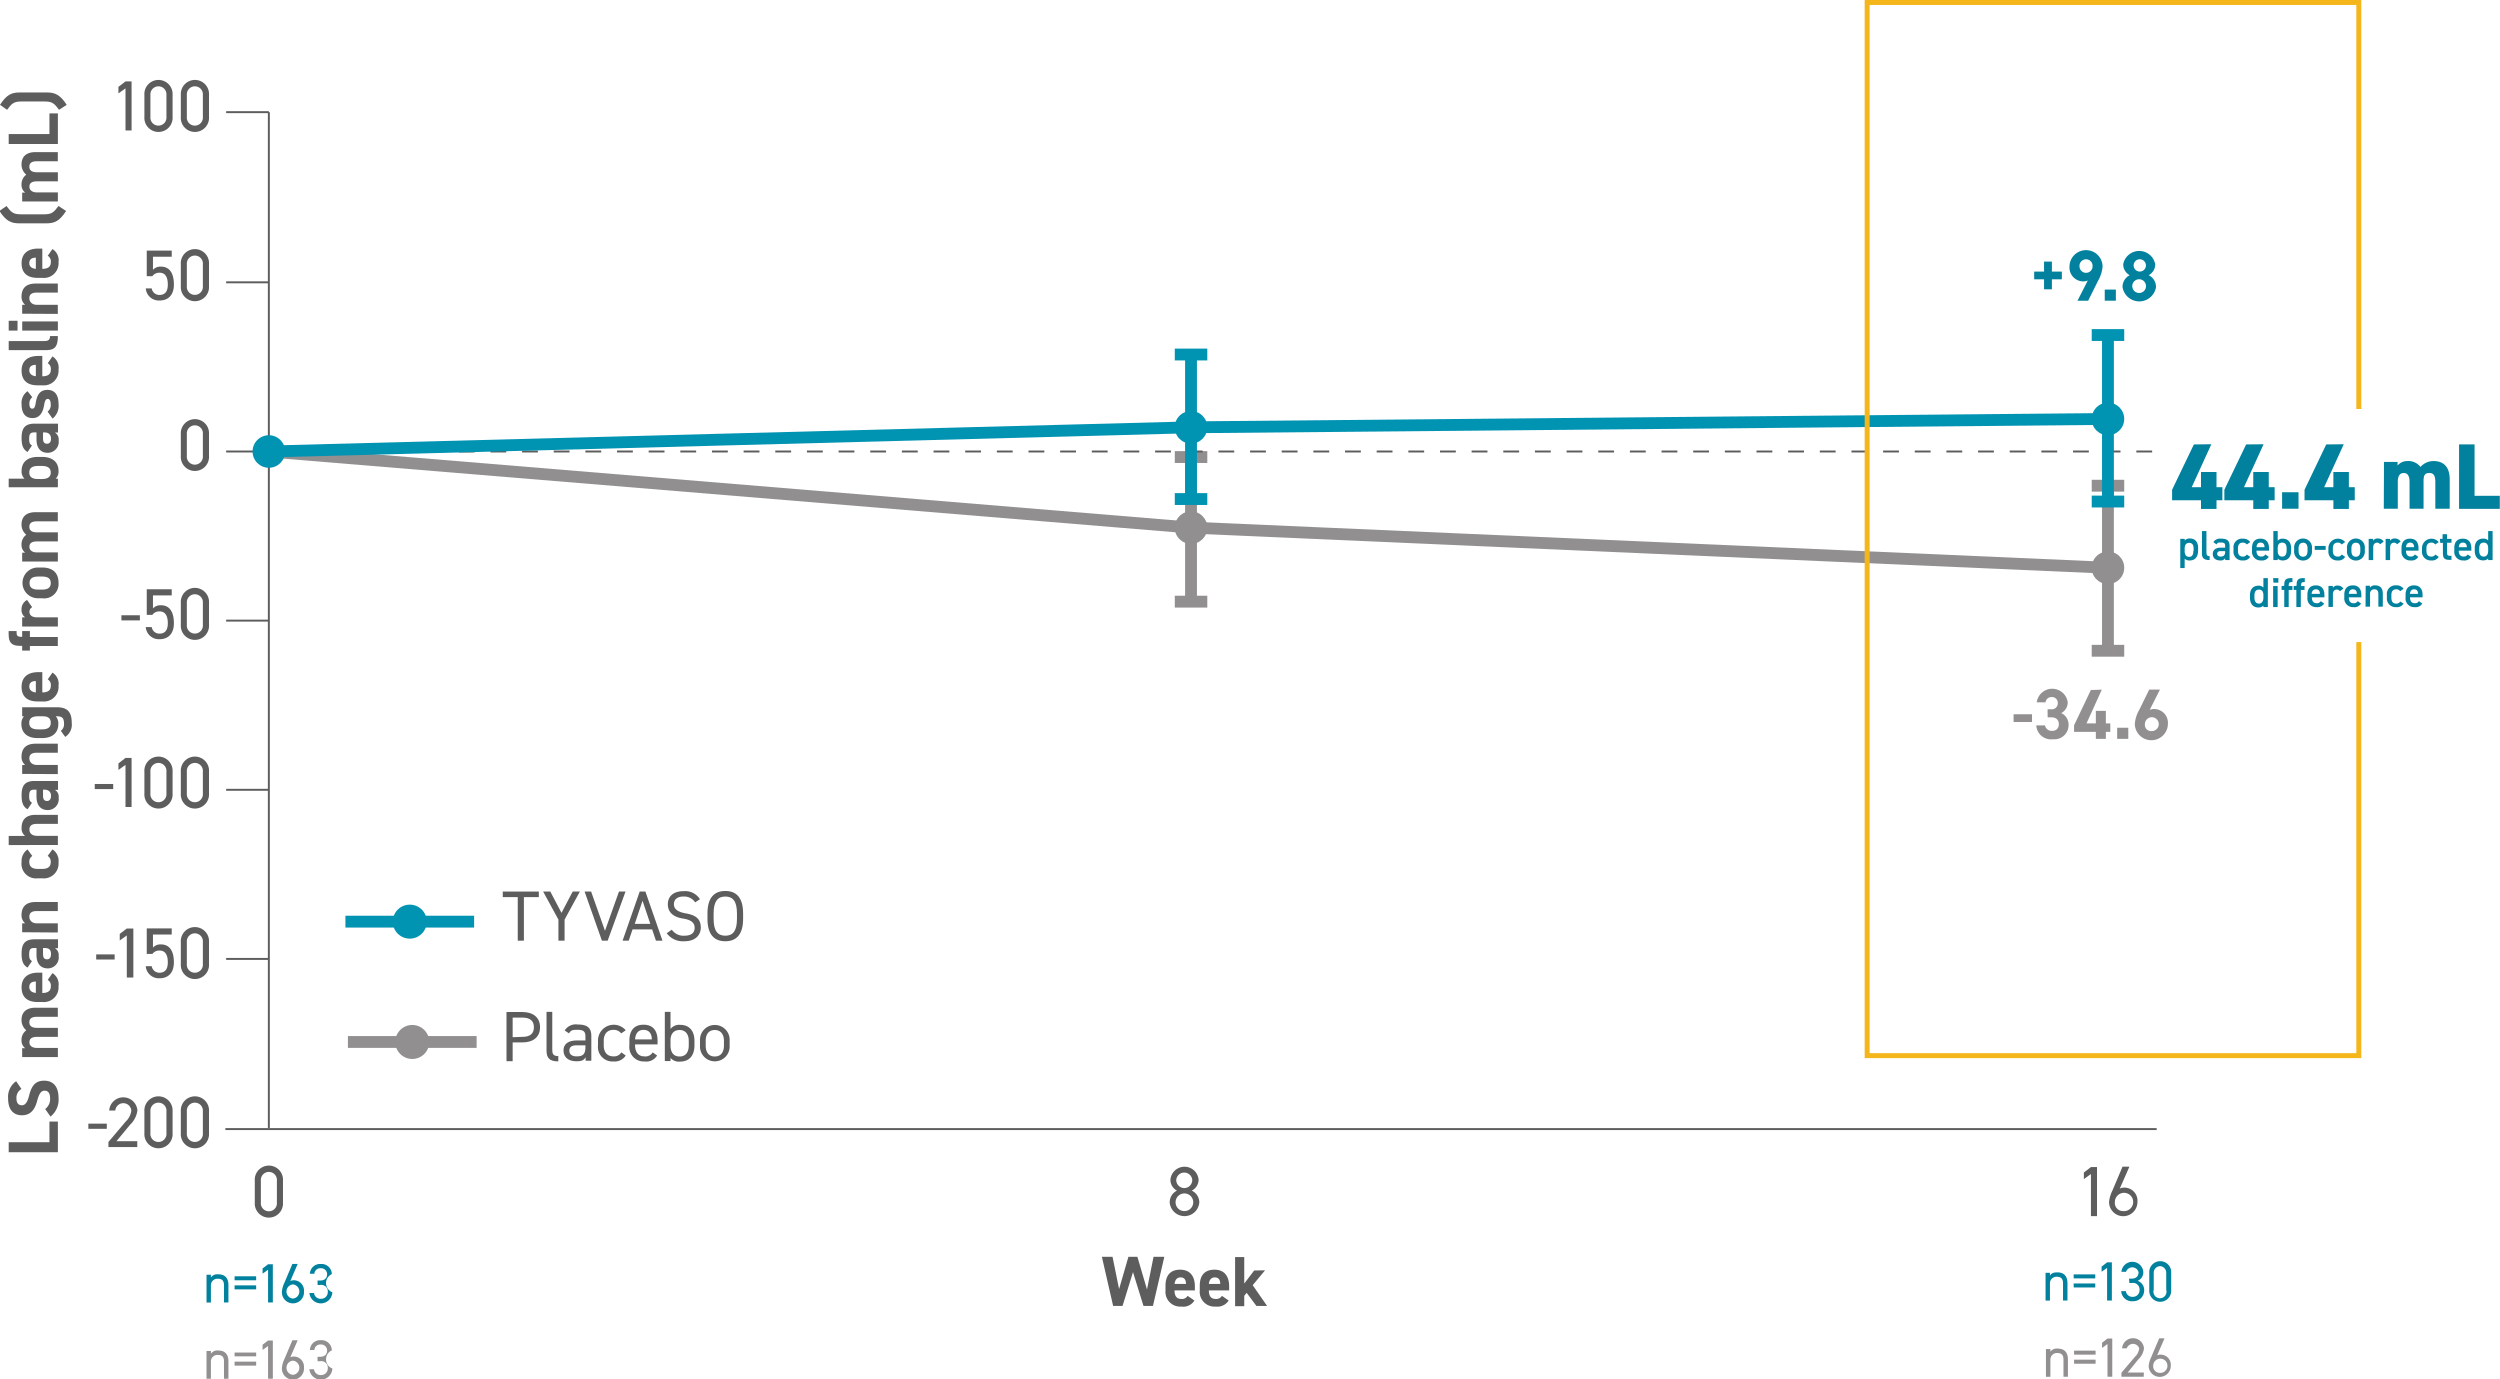 <?xml version="1.0" encoding="UTF-8"?><svg xmlns="http://www.w3.org/2000/svg" width="382.28" height="210.88" viewBox="0 0 382.28 210.88"><path d="M513,623.93v.85h-2.28v6.66h-.94v-6.66h-2.29v-.85Z" transform="translate(-430.61 -487.6)" fill="#5d5d5d"/><path d="M514.76,623.93l1.71,3.26,1.71-3.26h1.1l-2.34,4.29v3.22H516v-3.22l-2.34-4.29Z" transform="translate(-430.61 -487.6)" fill="#5d5d5d"/><path d="M521,623.93l2.12,6,2.14-6h1l-2.73,7.51h-.88L520,623.93Z" transform="translate(-430.61 -487.6)" fill="#5d5d5d"/><path d="M525.81,631.44l2.62-7.51h.87l2.61,7.51h-1l-.58-1.72h-3l-.58,1.72Zm1.86-2.57h2.38l-1.19-3.53Z" transform="translate(-430.61 -487.6)" fill="#5d5d5d"/><path d="M536.91,625.59a2,2,0,0,0-1.79-.9c-.87,0-1.46.39-1.46,1.18s.68,1.19,1.78,1.39c1.45.25,2.33.77,2.33,2.17,0,1-.66,2.1-2.53,2.1a3.06,3.06,0,0,1-2.68-1.23l.78-.54a2.15,2.15,0,0,0,1.9.92c1.23,0,1.59-.57,1.59-1.21s-.36-1.19-1.77-1.41-2.33-.89-2.33-2.19c0-1.08.7-2,2.42-2a2.67,2.67,0,0,1,2.49,1.23Z" transform="translate(-430.61 -487.6)" fill="#5d5d5d"/><path d="M541.52,631.53c-1.67,0-2.73-1-2.73-3.43v-.83c0-2.43,1.06-3.43,2.73-3.43s2.72,1,2.72,3.43v.83C544.24,630.53,543.18,631.53,541.52,631.53Zm-1.79-3.43c0,1.86.63,2.58,1.79,2.58s1.78-.72,1.78-2.58v-.83c0-1.86-.63-2.58-1.78-2.58s-1.79.72-1.79,2.58Z" transform="translate(-430.61 -487.6)" fill="#5d5d5d"/><path d="M509,647v2.87h-.94v-7.52h2.4c1.73,0,2.73.87,2.73,2.33s-1,2.32-2.73,2.32Zm1.46-.85c1.27,0,1.79-.54,1.79-1.47s-.52-1.48-1.79-1.48H509v3Z" transform="translate(-430.61 -487.6)" fill="#5d5d5d"/><path d="M514.18,642.33h.88V648c0,.59,0,1.09.92,1.09v.81c-1.37,0-1.8-.55-1.8-1.68Z" transform="translate(-430.61 -487.6)" fill="#5d5d5d"/><path d="M518.83,646.7h1.3v-.63c0-.78-.36-1-1.21-1-.65,0-1,0-1.3.55l-.66-.45a2,2,0,0,1,2-.91c1.39,0,2.07.45,2.07,1.76v3.78h-.87v-.54c-.3.5-.67.62-1.38.62-1.27,0-2-.62-2-1.67S517.64,646.7,518.83,646.7Zm1.3.74h-1.3c-.86,0-1.16.29-1.16.84s.44.85,1.08.85c.8,0,1.38-.16,1.38-1.38Z" transform="translate(-430.61 -487.6)" fill="#5d5d5d"/><path d="M526.29,649a2,2,0,0,1-1.88.91,2.22,2.22,0,0,1-2.36-2.46v-.72a2.41,2.41,0,0,1,4.24-1.59l-.69.48a1.41,1.41,0,0,0-1.19-.54c-.94,0-1.48.63-1.48,1.65v.72c0,.94.43,1.68,1.48,1.68a1.29,1.29,0,0,0,1.21-.61Z" transform="translate(-430.61 -487.6)" fill="#5d5d5d"/><path d="M531.09,649a1.92,1.92,0,0,1-1.91.91,2.21,2.21,0,0,1-2.33-2.46v-.72c0-1.54.73-2.44,2.16-2.44s2.15.88,2.15,2.44v.57h-3.44v.15c0,.94.45,1.68,1.4,1.68a1.28,1.28,0,0,0,1.29-.61Zm-3.37-2.46h2.56c0-.92-.44-1.46-1.27-1.46S527.78,645.65,527.72,646.56Z" transform="translate(-430.61 -487.6)" fill="#5d5d5d"/><path d="M533.14,644.94a1.69,1.69,0,0,1,1.48-.63c1.35,0,2.18.88,2.18,2.44v.72c0,1.42-.7,2.46-2.18,2.46a1.7,1.7,0,0,1-1.48-.56v.48h-.87v-7.52h.87Zm2.79,2.53v-.72c0-1-.51-1.65-1.4-1.65s-1.39.6-1.39,1.58v.79c0,.94.39,1.68,1.39,1.68S535.93,648.4,535.93,647.47Z" transform="translate(-430.61 -487.6)" fill="#5d5d5d"/><path d="M542.18,647.47a2.27,2.27,0,1,1-4.53,0v-.72a2.27,2.27,0,1,1,4.53,0Zm-.87,0v-.72c0-1-.51-1.65-1.4-1.65s-1.39.63-1.39,1.65v.72c0,.94.39,1.68,1.39,1.68S541.31,648.4,541.31,647.47Z" transform="translate(-430.61 -487.6)" fill="#5d5d5d"/><circle cx="62.66" cy="140.93" r="2.6" fill="#0193b2"/><line x1="52.82" y1="140.93" x2="72.5" y2="140.93" fill="none" stroke="#0193b2" stroke-miterlimit="10" stroke-width="1.81"/><circle cx="63.04" cy="159.33" r="2.6" fill="#918f8f"/><line x1="53.2" y1="159.33" x2="72.88" y2="159.33" fill="none" stroke="#918f8f" stroke-miterlimit="10" stroke-width="1.81"/><path d="M438.17,662.26V659.1h1.29v4.69h-7.52v-1.53Z" transform="translate(-430.61 -487.6)" fill="#5d5d5d"/><path d="M433.89,654.12a1.54,1.54,0,0,0-.76,1.49c0,.68.32,1,.83,1s.85-.48,1.1-1.48c.39-1.57,1-2.28,2.31-2.28s2.19.83,2.19,2.6a3.3,3.3,0,0,1-1.23,2.89l-.81-1.16a1.88,1.88,0,0,0,.75-1.64c0-.87-.38-1.16-.84-1.16s-.81.31-1.13,1.53c-.39,1.49-1.1,2.23-2.34,2.23s-2.11-.79-2.11-2.57a2.91,2.91,0,0,1,1.23-2.64Z" transform="translate(-430.61 -487.6)" fill="#5d5d5d"/><path d="M439.46,644.77v1.38h-3.19c-.87,0-1.16.34-1.16.83s.37.86,1.15.86h3.2v1.4H434v-1.36h.46a1.46,1.46,0,0,1-.56-1.21,1.81,1.81,0,0,1,.73-1.53,2,2,0,0,1-.73-1.57c0-1.18.72-1.88,2.14-1.88h3.41v1.39h-3.19c-.82,0-1.16.29-1.16.84s.37.85,1.15.85Z" transform="translate(-430.61 -487.6)" fill="#5d5d5d"/><path d="M438.63,636.4a2,2,0,0,1,.93,2,2.25,2.25,0,0,1-2.46,2.42h-.75c-1.64,0-2.44-.83-2.44-2.24s.9-2.25,2.55-2.25h.62v3.11c.76,0,1.3-.25,1.3-1a1,1,0,0,0-.47-1Zm-2.54,3v-1.71c-.7,0-1,.31-1,.84S435.47,639.37,436.09,639.43Z" transform="translate(-430.61 -487.6)" fill="#5d5d5d"/><path d="M436.19,633.64v-1.08h-.31c-.61,0-.81.18-.81,1,0,.53.08.79.43,1l-.68,1c-.67-.4-.91-1-.91-2.13,0-1.41.42-2.2,2-2.2h3.57v1.36H439a1.2,1.2,0,0,1,.58,1.18,1.68,1.68,0,0,1-1.71,1.91C436.69,635.65,436.19,634.78,436.19,633.64Zm1-1.08v.91c0,.57.19.82.61.82s.61-.32.61-.79c0-.64-.27-.94-1-.94Z" transform="translate(-430.61 -487.6)" fill="#5d5d5d"/><path d="M434,630.15v-1.36h.46a1.6,1.6,0,0,1-.56-1.26c0-1.1.53-2,2.14-2h3.41v1.38h-3.19c-.85,0-1.16.31-1.16.88s.43,1,1.15,1h3.2v1.4Z" transform="translate(-430.61 -487.6)" fill="#5d5d5d"/><path d="M438.63,617.48a2.08,2.08,0,0,1,.93,2,2.26,2.26,0,0,1-2.46,2.43h-.75a2.23,2.23,0,0,1-2.44-2.51,2.16,2.16,0,0,1,.91-1.91l.73,1a1,1,0,0,0-.46.89c0,.79.48,1.09,1.35,1.09H437c.78,0,1.37-.2,1.37-1.09a1,1,0,0,0-.47-.9Z" transform="translate(-430.61 -487.6)" fill="#5d5d5d"/><path d="M431.94,616.82v-1.4h2.5a1.44,1.44,0,0,1-.53-1.22c0-1.1.53-2,2.14-2h3.41v1.38h-3.19c-.85,0-1.16.31-1.16.88s.43.95,1.15.95h3.2v1.4Z" transform="translate(-430.61 -487.6)" fill="#5d5d5d"/><path d="M436.19,609.43v-1.08h-.31c-.61,0-.81.18-.81,1,0,.53.08.79.43,1l-.68,1c-.67-.4-.91-1-.91-2.13,0-1.41.42-2.2,2-2.2h3.57v1.36H439a1.19,1.19,0,0,1,.58,1.17,1.68,1.68,0,0,1-1.71,1.92C436.69,611.44,436.19,610.57,436.19,609.43Zm1-1.08v.91c0,.57.19.82.61.82s.61-.32.61-.8-.27-.93-1-.93Z" transform="translate(-430.61 -487.6)" fill="#5d5d5d"/><path d="M434,605.94v-1.36h.46a1.6,1.6,0,0,1-.56-1.26c0-1.1.53-2,2.14-2h3.41v1.38h-3.19c-.85,0-1.16.31-1.16.87s.43,1,1.15,1h3.2v1.4Z" transform="translate(-430.61 -487.6)" fill="#5d5d5d"/><path d="M434,597.13v-1.38h5.34c1.82,0,2.24,1,2.24,2.4a2.21,2.21,0,0,1-1,2.13l-.67-.93a1.22,1.22,0,0,0,.49-1.07c0-.83-.24-1.15-1.08-1.15h-.17a1.75,1.75,0,0,1,.38,1.17c0,1.43-1,2.16-2.46,2.16h-.75c-1.59,0-2.44-.86-2.44-2.16a1.76,1.76,0,0,1,.39-1.17Zm3.12,0h-.69c-.87,0-1.35.29-1.35,1s.48,1,1.35,1H437c.78,0,1.37-.21,1.37-1S437.85,597.13,437.13,597.13Z" transform="translate(-430.61 -487.6)" fill="#5d5d5d"/><path d="M438.63,590.45a2,2,0,0,1,.93,2,2.24,2.24,0,0,1-2.46,2.41h-.75c-1.64,0-2.44-.82-2.44-2.24s.9-2.24,2.55-2.24h.62v3.1c.76,0,1.3-.25,1.3-1a1,1,0,0,0-.47-1Zm-2.54,3v-1.71c-.7,0-1,.32-1,.84S435.47,593.43,436.09,593.48Z" transform="translate(-430.61 -487.6)" fill="#5d5d5d"/><path d="M434,586.36h-.29c-1.41,0-1.78-.54-1.78-1.86v-.4h1.22v.26c0,.51.23.62.78.62H434v-.88h1.18V585h4.27v1.38h-4.27v.7H434Z" transform="translate(-430.61 -487.6)" fill="#5d5d5d"/><path d="M435.53,580.45a.79.79,0,0,0-.42.68c0,.52.38.87,1.15.87h3.2v1.4H434V582h.46a1.37,1.37,0,0,1-.56-1.19,1.59,1.59,0,0,1,.85-1.47Z" transform="translate(-430.61 -487.6)" fill="#5d5d5d"/><path d="M437.05,574.38c1.49,0,2.51.7,2.51,2.35a2.2,2.2,0,0,1-2.51,2.35h-.65a2.35,2.35,0,1,1,0-4.7Zm0,1.38h-.57c-.87,0-1.35.28-1.35,1s.48,1,1.35,1H437c.78,0,1.37-.2,1.37-1S437.79,575.76,437,575.76Z" transform="translate(-430.61 -487.6)" fill="#5d5d5d"/><path d="M439.46,569v1.39h-3.19c-.87,0-1.16.33-1.16.82s.37.86,1.15.86h3.2v1.4H434v-1.36h.46a1.46,1.46,0,0,1-.56-1.21,1.81,1.81,0,0,1,.73-1.53,2,2,0,0,1-.73-1.56c0-1.19.72-1.89,2.14-1.89h3.41v1.4h-3.19c-.82,0-1.16.28-1.16.83s.37.85,1.15.85Z" transform="translate(-430.61 -487.6)" fill="#5d5d5d"/><path d="M434.35,560.79a1.52,1.52,0,0,1-.44-1.17c0-1.31.85-2.15,2.49-2.15h.65c1.49,0,2.51.71,2.51,2.15a1.51,1.51,0,0,1-.43,1.17h.33v1.32h-7.52v-1.32Zm2.66-1.94h-.57c-.87,0-1.35.29-1.35,1s.48,1,1.35,1H437c.78,0,1.37-.24,1.37-1S437.79,558.85,437,558.85Z" transform="translate(-430.61 -487.6)" fill="#5d5d5d"/><path d="M436.19,554.8v-1.08h-.31c-.61,0-.81.19-.81,1,0,.53.08.8.43,1l-.68,1c-.67-.41-.91-1-.91-2.14,0-1.4.42-2.2,2-2.2h3.57v1.36H439a1.21,1.21,0,0,1,.58,1.18,1.69,1.69,0,0,1-1.71,1.92C436.69,556.82,436.19,555.94,436.19,554.8Zm1-1.08v.92c0,.56.19.81.61.81s.61-.31.61-.79-.27-.94-1-.94Z" transform="translate(-430.61 -487.6)" fill="#5d5d5d"/><path d="M435.55,548.34a1.19,1.19,0,0,0-.44,1.07c0,.36.11.68.43.68s.44-.29.53-.87c.21-1.34.72-2,1.8-2s1.69.73,1.69,2.13a2.53,2.53,0,0,1-.91,2.26l-.76-1.07a1.25,1.25,0,0,0,.47-1.17c0-.48-.17-.77-.45-.77s-.44.24-.55.93c-.19,1.13-.67,2-1.77,2s-1.68-.74-1.68-2.11a2.17,2.17,0,0,1,.91-2Z" transform="translate(-430.61 -487.6)" fill="#5d5d5d"/><path d="M438.63,542.1a2,2,0,0,1,.93,2,2.25,2.25,0,0,1-2.46,2.42h-.75c-1.64,0-2.44-.83-2.44-2.25s.9-2.24,2.55-2.24h.62v3.11c.76,0,1.3-.25,1.3-1a1,1,0,0,0-.47-1Zm-2.54,3v-1.71c-.7,0-1,.31-1,.83S435.47,545.07,436.09,545.13Z" transform="translate(-430.61 -487.6)" fill="#5d5d5d"/><path d="M431.94,541.14v-1.39h5.46c.59,0,.86-.18.86-.76h1.2c0,1.47-.38,2.15-1.74,2.15Z" transform="translate(-430.61 -487.6)" fill="#5d5d5d"/><path d="M431.94,538.15v-1.5h1.35v1.5Zm2.07,0v-1.4h5.45v1.4Z" transform="translate(-430.61 -487.6)" fill="#5d5d5d"/><path d="M434,535.57v-1.36h.46a1.56,1.56,0,0,1-.56-1.25c0-1.1.53-2,2.14-2h3.41v1.38h-3.19c-.85,0-1.16.31-1.16.87s.43,1,1.15,1h3.2v1.39Z" transform="translate(-430.61 -487.6)" fill="#5d5d5d"/><path d="M438.63,525.68a2,2,0,0,1,.93,2,2.24,2.24,0,0,1-2.46,2.41h-.75c-1.64,0-2.44-.82-2.44-2.24s.9-2.24,2.55-2.24h.62v3.1c.76,0,1.3-.25,1.3-1a1,1,0,0,0-.47-1Zm-2.54,3V527c-.7,0-1,.32-1,.84S435.47,528.66,436.09,528.71Z" transform="translate(-430.61 -487.6)" fill="#5d5d5d"/><path d="M440.72,519.86c-1,1.53-1.74,1.89-3,1.89h-4.2c-1.21,0-2-.36-3-1.89l1.08-.76c.69.91,1,1.27,2.16,1.27h3.64c1.17,0,1.47-.36,2.15-1.27Z" transform="translate(-430.61 -487.6)" fill="#5d5d5d"/><path d="M439.46,513.94v1.39h-3.19c-.87,0-1.16.33-1.16.82s.37.87,1.15.87h3.2v1.39H434v-1.36h.46a1.46,1.46,0,0,1-.56-1.21,1.82,1.82,0,0,1,.73-1.53,2,2,0,0,1-.73-1.56c0-1.19.72-1.89,2.14-1.89h3.41v1.4h-3.19c-.82,0-1.16.28-1.16.83s.37.85,1.15.85Z" transform="translate(-430.61 -487.6)" fill="#5d5d5d"/><path d="M438.17,508.1v-3.16h1.29v4.68h-7.52V508.1Z" transform="translate(-430.61 -487.6)" fill="#5d5d5d"/><path d="M439.64,504.39c-.68-.91-1-1.27-2.15-1.27h-3.64c-1.18,0-1.47.36-2.16,1.27l-1.08-.76c1-1.54,1.75-1.89,3-1.89h4.2c1.21,0,2,.35,3,1.89Z" transform="translate(-430.61 -487.6)" fill="#5d5d5d"/><path d="M473.88,671.48a2.16,2.16,0,1,1-4.31,0v-3.34a2.16,2.16,0,1,1,4.31,0Zm-2.15-4.68a1.23,1.23,0,0,0-1.23,1.32v3.36a1.23,1.23,0,1,0,2.45,0v-3.36A1.23,1.23,0,0,0,471.73,666.8Z" transform="translate(-430.61 -487.6)" fill="#5d5d5d"/><path d="M462.19,682.52h.67v.42a1.19,1.19,0,0,1,1.14-.48c.91,0,1.54.47,1.54,1.66v2.64h-.68v-2.63c0-.86-.46-1-1-1a1,1,0,0,0-1,1v2.64h-.67Z" transform="translate(-430.61 -487.6)" fill="#01819d"/><path d="M466.48,682.76h3.3v.61h-3.3Zm0,1.39h3.3v.61h-3.3Z" transform="translate(-430.61 -487.6)" fill="#01819d"/><path d="M472.33,686.76h-.73v-5l-.84.6v-.79l.84-.65h.73Z" transform="translate(-430.61 -487.6)" fill="#01819d"/><path d="M475,683.49a1.22,1.22,0,0,1,.55-.12,1.56,1.56,0,0,1,1.54,1.71,1.69,1.69,0,1,1-3.37,0,4,4,0,0,1,.39-1.36l1.21-2.85h.81Zm.4,2.68a1.09,1.09,0,0,0,0-2.17,1.09,1.09,0,0,0,0,2.17Z" transform="translate(-430.61 -487.6)" fill="#01819d"/><path d="M479.16,683.41h.37c.77,0,1.1-.39,1.1-1a.91.91,0,0,0-.95-.88.9.9,0,0,0-1,.84H478a1.55,1.55,0,0,1,1.67-1.49,1.57,1.57,0,0,1,1.68,1.55,1.5,1.5,0,0,0,.08,2.77,1.76,1.76,0,0,1-3.51.12h.71a1,1,0,0,0,1.1.88,1,1,0,0,0,1-1,1,1,0,0,0-1.18-1.11h-.37Z" transform="translate(-430.61 -487.6)" fill="#01819d"/><path d="M462.19,694.18h.67v.42a1.19,1.19,0,0,1,1.14-.49c.91,0,1.54.48,1.54,1.67v2.64h-.68v-2.64c0-.85-.46-1-1-1a1,1,0,0,0-1,1v2.64h-.67Z" transform="translate(-430.61 -487.6)" fill="#918f8f"/><path d="M466.48,694.42h3.3V695h-3.3Zm0,1.39h3.3v.61h-3.3Z" transform="translate(-430.61 -487.6)" fill="#918f8f"/><path d="M472.33,698.42h-.73v-5l-.84.6v-.79l.84-.65h.73Z" transform="translate(-430.61 -487.6)" fill="#918f8f"/><path d="M475,695.15a1.22,1.22,0,0,1,.55-.12,1.56,1.56,0,0,1,1.54,1.71,1.69,1.69,0,1,1-3.37,0,4,4,0,0,1,.39-1.35l1.21-2.85h.81Zm.4,2.68a1.09,1.09,0,0,0,0-2.17,1.09,1.09,0,0,0,0,2.17Z" transform="translate(-430.61 -487.6)" fill="#918f8f"/><path d="M479.16,695.07h.37c.77,0,1.1-.4,1.1-1a.91.91,0,0,0-.95-.88.9.9,0,0,0-1,.84H478a1.56,1.56,0,0,1,1.67-1.5,1.57,1.57,0,0,1,1.68,1.56,1.5,1.5,0,0,0,.08,2.77,1.76,1.76,0,0,1-3.51.12h.71a1,1,0,0,0,1.1.88,1,1,0,0,0,1-1,1,1,0,0,0-1.18-1.11h-.37Z" transform="translate(-430.61 -487.6)" fill="#918f8f"/><path d="M743.4,682.23h.67v.42c.21-.33.51-.49,1.14-.49.9,0,1.54.48,1.54,1.66v2.65h-.68v-2.64c0-.85-.46-1-1-1a1,1,0,0,0-1,1v2.65h-.67Z" transform="translate(-430.61 -487.6)" fill="#01819d"/><path d="M747.69,682.47H751v.61h-3.29Zm0,1.39H751v.61h-3.29Z" transform="translate(-430.61 -487.6)" fill="#01819d"/><path d="M753.54,686.47h-.73v-5l-.84.6v-.79l.84-.65h.73Z" transform="translate(-430.61 -487.6)" fill="#01819d"/><path d="M756.16,683.12h.36c.77,0,1.1-.4,1.1-1a1,1,0,0,0-1.91-.05H755a1.68,1.68,0,0,1,3.35.06,1.43,1.43,0,0,1-.87,1.33,1.46,1.46,0,0,1,1,1.44,1.65,1.65,0,0,1-1.71,1.67,1.63,1.63,0,0,1-1.8-1.54h.71a1,1,0,0,0,1.09.87,1,1,0,0,0,1-1,1,1,0,0,0-1.19-1.11h-.36Z" transform="translate(-430.61 -487.6)" fill="#01819d"/><path d="M762.61,684.85a1.68,1.68,0,1,1-3.35,0v-2.59a1.68,1.68,0,1,1,3.35,0Zm-1.67-3.64a1,1,0,0,0-1,1v2.61a1,1,0,1,0,1.91,0v-2.61A1,1,0,0,0,760.94,681.21Z" transform="translate(-430.61 -487.6)" fill="#01819d"/><path d="M741.66,529.13h1.51V527.6h1.2v1.53h1.52v1.18h-1.52v1.53h-1.2v-1.53h-1.51Z" transform="translate(-430.61 -487.6)" fill="#01819d"/><path d="M749.86,530.49a1.83,1.83,0,0,1-.73.14,2.12,2.12,0,0,1-2.07-2.25,2.53,2.53,0,0,1,5.06,0,5.33,5.33,0,0,1-.69,2.15l-1.52,3.06h-1.63Zm-.27-3.24a1,1,0,0,0-1,1.07,1,1,0,1,0,2,0A1,1,0,0,0,749.59,527.25Z" transform="translate(-430.61 -487.6)" fill="#01819d"/><path d="M754.15,533.58h-1.7v-1.7h1.7Z" transform="translate(-430.61 -487.6)" fill="#01819d"/><path d="M756.27,529.68a1.9,1.9,0,0,1-1-1.66,2.49,2.49,0,0,1,4.9,0,1.88,1.88,0,0,1-1,1.66,2,2,0,0,1,1.12,1.81,2.59,2.59,0,0,1-5.12,0A2,2,0,0,1,756.27,529.68Zm1.44,2.72a1.05,1.05,0,0,0,0-2.1,1.05,1.05,0,0,0,0,2.1Zm0-3.28a.94.94,0,1,0,0-1.87.94.94,0,0,0,0,1.87Z" transform="translate(-430.61 -487.6)" fill="#01819d"/><path d="M738.51,596.82h2.82V598h-2.82Z" transform="translate(-430.61 -487.6)" fill="#918f8f"/><path d="M743.71,596.06h.56a.92.92,0,0,0,1-1,.87.87,0,0,0-.93-.87.89.89,0,0,0-.94.81h-1.35a2.39,2.39,0,0,1,4.74,0,1.83,1.83,0,0,1-1,1.64,1.93,1.93,0,0,1,1.13,1.8,2.17,2.17,0,0,1-2.39,2.2,2.26,2.26,0,0,1-2.55-2.12h1.34a1,1,0,0,0,1.11.83.94.94,0,0,0,1-1c0-.66-.38-1.06-1.15-1.06h-.56Z" transform="translate(-430.61 -487.6)" fill="#918f8f"/><path d="M752,593.06l-2.34,5.16h1.43V596.3h1.53v1.92h.68v1.29h-.68v1.07h-1.53v-1.07h-3.33v-1l2.57-5.4Z" transform="translate(-430.61 -487.6)" fill="#918f8f"/><path d="M756.05,600.58h-1.7v-1.7h1.7Z" transform="translate(-430.61 -487.6)" fill="#918f8f"/><path d="M759.32,596.16a1.61,1.61,0,0,1,.73-.14,2.11,2.11,0,0,1,2.06,2.24,2.53,2.53,0,0,1-5.06,0,5.14,5.14,0,0,1,.69-2.14l1.51-3.07h1.64Zm.27,3.23a1.06,1.06,0,1,0-1-1.07A.95.95,0,0,0,759.59,599.39Z" transform="translate(-430.61 -487.6)" fill="#918f8f"/><path d="M743.46,693.89h.68v.41a1.18,1.18,0,0,1,1.14-.48c.9,0,1.54.48,1.54,1.66v2.64h-.68v-2.63c0-.86-.47-1-1-1a1,1,0,0,0-1,1v2.64h-.68Z" transform="translate(-430.61 -487.6)" fill="#918f8f"/><path d="M747.76,694.13h3.29v.61h-3.29Zm0,1.38h3.29v.62h-3.29Z" transform="translate(-430.61 -487.6)" fill="#918f8f"/><path d="M753.6,698.12h-.73v-5l-.83.6v-.8l.83-.64h.73Z" transform="translate(-430.61 -487.6)" fill="#918f8f"/><path d="M758.41,698.12H755v-.61l2.06-2.43a2.08,2.08,0,0,0,.66-1.3,1,1,0,0,0-1.9,0h-.72a1.68,1.68,0,0,1,3.35,0,2.81,2.81,0,0,1-.88,1.7l-1.61,2h2.47Z" transform="translate(-430.61 -487.6)" fill="#918f8f"/><path d="M760.46,694.85a1.2,1.2,0,0,1,.55-.11,1.56,1.56,0,0,1,1.54,1.71,1.69,1.69,0,1,1-3.38,0,4.1,4.1,0,0,1,.4-1.36l1.21-2.84h.81Zm.4,2.68a1.09,1.09,0,1,0-1-1.08A1,1,0,0,0,760.86,697.53Z" transform="translate(-430.61 -487.6)" fill="#918f8f"/><path d="M610.58,669.66a1.86,1.86,0,0,1-1-1.64,2.16,2.16,0,0,1,4.31,0,1.88,1.88,0,0,1-1.05,1.64,2,2,0,0,1,1.16,1.78,2.27,2.27,0,0,1-4.53,0A2,2,0,0,1,610.58,669.66Zm1.12,3.13a1.35,1.35,0,1,0-1.33-1.35A1.34,1.34,0,0,0,611.7,672.79Zm0-3.52a1.23,1.23,0,0,0,1.22-1.25,1.23,1.23,0,0,0-2.45,0A1.24,1.24,0,0,0,611.7,669.27Z" transform="translate(-430.61 -487.6)" fill="#5d5d5d"/><path d="M602.26,687.29h-1.44l-1.72-7.51h1.63l1,4.94,1.43-4.94h1.37l1.47,5,1-5h1.65l-1.74,7.51h-1.45l-1.6-5.17Z" transform="translate(-430.61 -487.6)" fill="#5d5d5d"/><path d="M613.25,686.47a2,2,0,0,1-2,.92,2.25,2.25,0,0,1-2.42-2.46v-.74c0-1.65.83-2.44,2.24-2.44s2.25.89,2.25,2.55v.62h-3.11c0,.75.25,1.3,1,1.3a1,1,0,0,0,1-.47Zm-3-2.54h1.71c0-.71-.31-1-.84-1S610.28,683.31,610.22,683.93Z" transform="translate(-430.61 -487.6)" fill="#5d5d5d"/><path d="M618.49,686.47a2.06,2.06,0,0,1-2,.92,2.25,2.25,0,0,1-2.42-2.46v-.74c0-1.65.83-2.44,2.25-2.44s2.24.89,2.24,2.55v.62h-3.1c0,.75.25,1.3,1,1.3a1,1,0,0,0,1-.47Zm-3-2.54h1.71c0-.71-.32-1-.84-1S615.51,683.31,615.46,683.93Z" transform="translate(-430.61 -487.6)" fill="#5d5d5d"/><path d="M624.05,681.85l-1.89,2.27,2.2,3.17h-1.63l-1.49-2-.37.45v1.59h-1.4v-7.51h1.4v4.05l1.52-2Z" transform="translate(-430.61 -487.6)" fill="#5d5d5d"/><path d="M751.27,673.56h-.93v-6.44l-1.08.77v-1l1.08-.83h.93Z" transform="translate(-430.61 -487.6)" fill="#5d5d5d"/><path d="M754.75,669.35a1.45,1.45,0,0,1,.7-.15,2,2,0,0,1,2,2.2,2.17,2.17,0,1,1-4.34,0,5,5,0,0,1,.51-1.74l1.55-3.66h1.05Zm.51,3.44A1.4,1.4,0,1,0,754,671.4,1.24,1.24,0,0,0,755.26,672.79Z" transform="translate(-430.61 -487.6)" fill="#5d5d5d"/><line x1="34.46" y1="172.65" x2="329.78" y2="172.65" fill="none" stroke="#5d5d5d" stroke-miterlimit="10" stroke-width="0.3"/><line x1="34.58" y1="17.15" x2="41.11" y2="17.15" fill="none" stroke="#5d5d5d" stroke-miterlimit="10" stroke-width="0.3"/><line x1="34.58" y1="69.04" x2="41.11" y2="69.04" fill="none" stroke="#5d5d5d" stroke-miterlimit="10" stroke-width="0.3"/><line x1="34.58" y1="43.17" x2="41.11" y2="43.17" fill="none" stroke="#5d5d5d" stroke-miterlimit="10" stroke-width="0.3"/><path d="M444.12,659.42h2.82v.79h-2.82Z" transform="translate(-430.61 -487.6)" fill="#5d5d5d"/><path d="M451.6,663h-4.41v-.78l2.65-3.13a2.73,2.73,0,0,0,.85-1.68,1.23,1.23,0,0,0-2.45,0h-.93a2.16,2.16,0,0,1,4.31,0,3.67,3.67,0,0,1-1.13,2.19l-2.07,2.5h3.18Z" transform="translate(-430.61 -487.6)" fill="#5d5d5d"/><path d="M457,660.88a2.16,2.16,0,1,1-4.31,0v-3.33a2.16,2.16,0,1,1,4.31,0Zm-2.16-4.67a1.23,1.23,0,0,0-1.23,1.32v3.35a1.23,1.23,0,1,0,2.45,0v-3.35A1.22,1.22,0,0,0,454.88,656.21Z" transform="translate(-430.61 -487.6)" fill="#5d5d5d"/><path d="M462.57,660.88a2.16,2.16,0,1,1-4.31,0v-3.33a2.16,2.16,0,1,1,4.31,0Zm-2.16-4.67a1.23,1.23,0,0,0-1.23,1.32v3.35a1.23,1.23,0,1,0,2.45,0v-3.35A1.22,1.22,0,0,0,460.41,656.21Z" transform="translate(-430.61 -487.6)" fill="#5d5d5d"/><path d="M445.32,633.54h2.82v.78h-2.82Z" transform="translate(-430.61 -487.6)" fill="#5d5d5d"/><path d="M451,637.08H450v-6.44l-1.08.77v-1l1.08-.83H451Z" transform="translate(-430.61 -487.6)" fill="#5d5d5d"/><path d="M453.91,633.47h-.86v-3.91h3.82v.94H454v2a1.53,1.53,0,0,1,1.2-.49c1.39,0,2,1.07,2,2.75,0,1.48-.76,2.43-2.2,2.43a2,2,0,0,1-2.1-1.85h.91a1.18,1.18,0,0,0,1.19,1c.77,0,1.27-.44,1.27-1.58s-.38-1.81-1.27-1.81A1.29,1.29,0,0,0,453.91,633.47Z" transform="translate(-430.61 -487.6)" fill="#5d5d5d"/><path d="M462.57,635a2.16,2.16,0,1,1-4.31,0v-3.33a2.16,2.16,0,1,1,4.31,0Zm-2.16-4.68a1.23,1.23,0,0,0-1.23,1.32V635a1.23,1.23,0,1,0,2.45,0v-3.36A1.22,1.22,0,0,0,460.41,630.32Z" transform="translate(-430.61 -487.6)" fill="#5d5d5d"/><path d="M445.1,607.48h2.82v.78H445.1Z" transform="translate(-430.61 -487.6)" fill="#5d5d5d"/><path d="M450.73,611h-.93v-6.44l-1.08.77v-1l1.08-.83h.93Z" transform="translate(-430.61 -487.6)" fill="#5d5d5d"/><path d="M457,608.93a2.16,2.16,0,1,1-4.31,0v-3.33a2.16,2.16,0,1,1,4.31,0Zm-2.16-4.67a1.23,1.23,0,0,0-1.23,1.32v3.35a1.23,1.23,0,1,0,2.45,0v-3.35A1.22,1.22,0,0,0,454.88,604.26Z" transform="translate(-430.61 -487.6)" fill="#5d5d5d"/><path d="M462.57,608.93a2.16,2.16,0,1,1-4.31,0v-3.33a2.16,2.16,0,1,1,4.31,0Zm-2.16-4.67a1.23,1.23,0,0,0-1.23,1.32v3.35a1.23,1.23,0,1,0,2.45,0v-3.35A1.22,1.22,0,0,0,460.41,604.26Z" transform="translate(-430.61 -487.6)" fill="#5d5d5d"/><path d="M449.17,581.68H452v.79h-2.82Z" transform="translate(-430.61 -487.6)" fill="#5d5d5d"/><path d="M453.91,581.62h-.86v-3.91h3.82v.93H454v2a1.53,1.53,0,0,1,1.2-.49c1.39,0,2,1.07,2,2.76,0,1.48-.76,2.43-2.2,2.43a2,2,0,0,1-2.1-1.85h.91a1.18,1.18,0,0,0,1.19,1c.77,0,1.27-.45,1.27-1.58s-.38-1.82-1.27-1.82A1.27,1.27,0,0,0,453.91,581.62Z" transform="translate(-430.61 -487.6)" fill="#5d5d5d"/><path d="M462.57,583.14a2.16,2.16,0,1,1-4.31,0V579.8a2.16,2.16,0,1,1,4.31,0Zm-2.16-4.67a1.23,1.23,0,0,0-1.23,1.32v3.35a1.23,1.23,0,1,0,2.45,0v-3.35A1.22,1.22,0,0,0,460.41,578.47Z" transform="translate(-430.61 -487.6)" fill="#5d5d5d"/><path d="M462.57,557.31a2.16,2.16,0,1,1-4.31,0V554a2.16,2.16,0,1,1,4.31,0Zm-2.16-4.67a1.23,1.23,0,0,0-1.23,1.31v3.36a1.23,1.23,0,1,0,2.45,0V554A1.22,1.22,0,0,0,460.41,552.64Z" transform="translate(-430.61 -487.6)" fill="#5d5d5d"/><path d="M453.91,529.83h-.86v-3.91h3.82v.94H454v2a1.53,1.53,0,0,1,1.2-.49c1.39,0,2,1.07,2,2.75,0,1.48-.76,2.43-2.2,2.43a2,2,0,0,1-2.1-1.85h.91a1.18,1.18,0,0,0,1.19,1c.77,0,1.27-.44,1.27-1.58s-.38-1.82-1.27-1.82A1.29,1.29,0,0,0,453.91,529.83Z" transform="translate(-430.61 -487.6)" fill="#5d5d5d"/><path d="M462.57,531.35a2.16,2.16,0,1,1-4.31,0V528a2.16,2.16,0,1,1,4.31,0Zm-2.16-4.67a1.23,1.23,0,0,0-1.23,1.32v3.35a1.23,1.23,0,1,0,2.45,0V528A1.22,1.22,0,0,0,460.41,526.68Z" transform="translate(-430.61 -487.6)" fill="#5d5d5d"/><path d="M450.73,507.55h-.93v-6.44l-1.08.77v-1l1.08-.83h.93Z" transform="translate(-430.61 -487.6)" fill="#5d5d5d"/><path d="M457,505.47a2.16,2.16,0,1,1-4.31,0v-3.34a2.16,2.16,0,1,1,4.31,0Zm-2.16-4.67a1.23,1.23,0,0,0-1.23,1.31v3.36a1.23,1.23,0,1,0,2.45,0v-3.36A1.22,1.22,0,0,0,454.88,500.8Z" transform="translate(-430.61 -487.6)" fill="#5d5d5d"/><path d="M462.57,505.47a2.16,2.16,0,1,1-4.31,0v-3.34a2.16,2.16,0,1,1,4.31,0Zm-2.16-4.67a1.23,1.23,0,0,0-1.23,1.31v3.36a1.23,1.23,0,1,0,2.45,0v-3.36A1.22,1.22,0,0,0,460.41,500.8Z" transform="translate(-430.61 -487.6)" fill="#5d5d5d"/><line x1="41.11" y1="17.15" x2="41.11" y2="172.48" fill="none" stroke="#5d5d5d" stroke-miterlimit="10" stroke-width="0.3"/><line x1="34.58" y1="94.9" x2="41.11" y2="94.9" fill="none" stroke="#5d5d5d" stroke-miterlimit="10" stroke-width="0.3"/><line x1="34.58" y1="120.77" x2="41.11" y2="120.77" fill="none" stroke="#5d5d5d" stroke-miterlimit="10" stroke-width="0.3"/><line x1="34.58" y1="146.63" x2="41.11" y2="146.63" fill="none" stroke="#5d5d5d" stroke-miterlimit="10" stroke-width="0.3"/><polyline points="41.11 69.04 182.13 80.68 322.33 86.82" fill="none" stroke="#918f8f" stroke-miterlimit="10" stroke-width="1.81"/><circle cx="182.12" cy="80.68" r="2.49" fill="#918f8f"/><circle cx="322.33" cy="86.82" r="2.49" fill="#918f8f"/><line x1="322.33" y1="99.51" x2="322.33" y2="74.27" fill="none" stroke="#918f8f" stroke-miterlimit="10" stroke-width="1.81"/><line x1="319.85" y1="74.27" x2="324.82" y2="74.27" fill="none" stroke="#918f8f" stroke-miterlimit="10" stroke-width="1.81"/><line x1="319.85" y1="99.51" x2="324.82" y2="99.51" fill="none" stroke="#918f8f" stroke-miterlimit="10" stroke-width="1.81"/><line x1="182.12" y1="92" x2="182.12" y2="69.89" fill="none" stroke="#918f8f" stroke-miterlimit="10" stroke-width="1.81"/><line x1="179.64" y1="69.89" x2="184.61" y2="69.89" fill="none" stroke="#918f8f" stroke-miterlimit="10" stroke-width="1.81"/><line x1="179.64" y1="92" x2="184.61" y2="92" fill="none" stroke="#918f8f" stroke-miterlimit="10" stroke-width="1.81"/><line x1="41.11" y1="69.04" x2="329.78" y2="69.04" fill="none" stroke="#5d5d5d" stroke-miterlimit="10" stroke-width="0.3" stroke-dasharray="2.42"/><line x1="182.12" y1="76.31" x2="182.12" y2="54.21" fill="none" stroke="#0193b2" stroke-miterlimit="10" stroke-width="1.81"/><line x1="179.64" y1="54.21" x2="184.61" y2="54.21" fill="none" stroke="#0193b2" stroke-miterlimit="10" stroke-width="1.81"/><line x1="179.64" y1="76.31" x2="184.61" y2="76.31" fill="none" stroke="#0193b2" stroke-miterlimit="10" stroke-width="1.81"/><polyline points="41.11 69.04 182.13 65.34 322.33 64.06" fill="none" stroke="#0193b2" stroke-miterlimit="10" stroke-width="1.81"/><circle cx="41.11" cy="69.04" r="2.49" fill="#0193b2"/><circle cx="182.12" cy="65.34" r="2.49" fill="#0193b2"/><circle cx="322.33" cy="64.06" r="2.49" fill="#0193b2"/><line x1="322.33" y1="76.69" x2="322.33" y2="51.23" fill="none" stroke="#0193b2" stroke-miterlimit="10" stroke-width="1.81"/><line x1="319.85" y1="51.23" x2="324.82" y2="51.23" fill="none" stroke="#0193b2" stroke-miterlimit="10" stroke-width="1.81"/><line x1="319.85" y1="76.69" x2="324.82" y2="76.69" fill="none" stroke="#0193b2" stroke-miterlimit="10" stroke-width="1.81"/><path d="M768.75,555.53l-3,6.57h1.42v-2.33h2.37v2.33h.9v2h-.9v1.32h-2.37v-1.32h-4.42v-1.61l3.33-6.93Z" transform="translate(-430.61 -487.6)" fill="#01819d"/><path d="M776.74,555.53l-3,6.57h1.42v-2.33h2.37v2.33h.9v2h-.9v1.32h-2.37v-1.32h-4.42v-1.61l3.33-6.93Z" transform="translate(-430.61 -487.6)" fill="#01819d"/><path d="M782.08,565.39h-2.51v-2.52h2.51Z" transform="translate(-430.61 -487.6)" fill="#01819d"/><path d="M789,555.53l-3,6.57h1.41v-2.33h2.37v2.33h.9v2h-.9v1.32h-2.37v-1.32H783v-1.61l3.32-6.93Z" transform="translate(-430.61 -487.6)" fill="#01819d"/><path d="M795.15,558.24h2.08v.55a1.89,1.89,0,0,1,1.5-.69,2.33,2.33,0,0,1,2,.9,2.67,2.67,0,0,1,2-.9c1.57,0,2.47.94,2.47,2.8v4.49H803v-4.08c0-.95-.24-1.38-.91-1.38s-.89.31-.89,1.24v4.22h-2.14v-4.08c0-1-.34-1.38-.88-1.38s-.92.34-.92,1.37v4.09h-2.14Z" transform="translate(-430.61 -487.6)" fill="#01819d"/><path d="M809,563.41h3.86v2h-6.23v-9.86H809Z" transform="translate(-430.61 -487.6)" fill="#01819d"/><path d="M766.72,571.85c0,.83-.41,1.45-1.27,1.45a1,1,0,0,1-.78-.27v1.43H764V570h.68v.25a1,1,0,0,1,.79-.31c.77,0,1.26.52,1.26,1.44Zm-.68,0v-.37c0-.56-.23-.87-.68-.87s-.68.31-.69.83v.41c0,.5.16.9.69.9S766,572.31,766,571.81Z" transform="translate(-430.61 -487.6)" fill="#01819d"/><path d="M767.32,568.81H768v3.26c0,.35.06.57.49.57v.6c-.84,0-1.18-.27-1.18-1Z" transform="translate(-430.61 -487.6)" fill="#01819d"/><path d="M770.17,571.34h.69v-.27c0-.4-.15-.51-.63-.51s-.52,0-.68.29l-.49-.35a1.22,1.22,0,0,1,1.21-.53c.82,0,1.27.26,1.27,1.11v2.16h-.68v-.3a.74.74,0,0,1-.74.36c-.71,0-1.15-.36-1.15-1S769.48,571.34,770.17,571.34Zm.69.53h-.64c-.4,0-.57.14-.57.42s.22.42.54.42.67-.13.67-.69Z" transform="translate(-430.61 -487.6)" fill="#01819d"/><path d="M774.69,572.75a1.18,1.18,0,0,1-1.14.55,1.32,1.32,0,0,1-1.41-1.45v-.44a1.3,1.3,0,0,1,1.43-1.44,1.28,1.28,0,0,1,1.12.52l-.52.37a.71.71,0,0,0-.61-.29c-.5,0-.74.32-.74.87v.37c0,.5.18.9.74.9a.65.65,0,0,0,.61-.32Z" transform="translate(-430.61 -487.6)" fill="#01819d"/><path d="M777.53,572.75a1.18,1.18,0,0,1-1.15.55,1.32,1.32,0,0,1-1.41-1.45v-.44c0-.95.46-1.44,1.3-1.44s1.3.53,1.3,1.48v.35h-1.92c0,.5.19.9.7.9a.66.66,0,0,0,.66-.32Zm-1.87-1.48h1.22c0-.47-.21-.7-.61-.7S775.69,570.84,775.66,571.27Z" transform="translate(-430.61 -487.6)" fill="#01819d"/><path d="M778.9,570.28a.93.93,0,0,1,.77-.31c.78,0,1.28.51,1.28,1.46v.4c0,.86-.42,1.47-1.28,1.47a1,1,0,0,1-.77-.29v.23h-.67v-4.43h.67Zm1.36,1.53v-.37c0-.56-.22-.87-.68-.87s-.68.31-.68.83v.41c0,.5.18.9.68.9S780.26,572.31,780.26,571.81Z" transform="translate(-430.61 -487.6)" fill="#01819d"/><path d="M784.14,571.83a1.37,1.37,0,1,1-2.73,0v-.4a1.37,1.37,0,1,1,2.73,0Zm-.68,0v-.37c0-.56-.23-.87-.68-.87s-.69.32-.69.87v.37c0,.5.17.9.69.9S783.46,572.31,783.46,571.81Z" transform="translate(-430.61 -487.6)" fill="#01819d"/><path d="M784.56,571.08h1.67v.6h-1.67Z" transform="translate(-430.61 -487.6)" fill="#01819d"/><path d="M789.21,572.75a1.18,1.18,0,0,1-1.14.55,1.33,1.33,0,0,1-1.42-1.45v-.44a1.45,1.45,0,0,1,2.56-.92l-.53.37a.69.69,0,0,0-.6-.29c-.5,0-.75.32-.75.87v.37c0,.5.18.9.75.9a.65.65,0,0,0,.61-.32Z" transform="translate(-430.61 -487.6)" fill="#01819d"/><path d="M792.22,571.83a1.37,1.37,0,1,1-2.73,0v-.4a1.37,1.37,0,1,1,2.73,0Zm-.69,0v-.37c0-.56-.22-.87-.68-.87s-.68.32-.68.87v.37c0,.5.16.9.68.9S791.53,572.31,791.53,571.81Z" transform="translate(-430.61 -487.6)" fill="#01819d"/><path d="M794.55,570.83a.52.52,0,0,0-.46-.25c-.34,0-.59.26-.59.72v1.94h-.69V570h.68v.29a.79.79,0,0,1,.72-.35,1,1,0,0,1,.89.47Z" transform="translate(-430.61 -487.6)" fill="#01819d"/><path d="M797.14,570.83a.52.52,0,0,0-.46-.25c-.35,0-.59.26-.59.72v1.94h-.69V570h.68v.29a.79.79,0,0,1,.72-.35,1,1,0,0,1,.89.47Z" transform="translate(-430.61 -487.6)" fill="#01819d"/><path d="M800.39,572.75a1.17,1.17,0,0,1-1.15.55,1.32,1.32,0,0,1-1.41-1.45v-.44c0-.95.46-1.44,1.31-1.44s1.29.53,1.29,1.48v.35h-1.92c0,.5.2.9.7.9a.68.68,0,0,0,.67-.32Zm-1.87-1.48h1.23c0-.47-.22-.7-.61-.7S798.55,570.84,798.52,571.27Z" transform="translate(-430.61 -487.6)" fill="#01819d"/><path d="M803.52,572.75a1.18,1.18,0,0,1-1.14.55,1.33,1.33,0,0,1-1.42-1.45v-.44a1.45,1.45,0,0,1,2.56-.92l-.53.37a.68.68,0,0,0-.6-.29c-.5,0-.75.32-.75.87v.37c0,.5.18.9.75.9a.65.65,0,0,0,.61-.32Z" transform="translate(-430.61 -487.6)" fill="#01819d"/><path d="M803.7,570h.41v-.71h.68V570h.68v.59h-.68v1.47c0,.37.06.53.42.53h.26v.62h-.31c-.77,0-1-.26-1-1v-1.6h-.41Z" transform="translate(-430.61 -487.6)" fill="#01819d"/><path d="M808.46,572.75a1.16,1.16,0,0,1-1.15.55,1.32,1.32,0,0,1-1.41-1.45v-.44c0-.95.47-1.44,1.31-1.44s1.3.53,1.3,1.48v.35h-1.93c0,.5.2.9.71.9a.67.67,0,0,0,.66-.32Zm-1.87-1.48h1.23c0-.47-.22-.7-.61-.7S806.62,570.84,806.59,571.27Z" transform="translate(-430.61 -487.6)" fill="#01819d"/><path d="M811.08,568.81h.68v4.43h-.68V573a1,1,0,0,1-.77.29c-.85,0-1.28-.61-1.28-1.45v-.44c0-.93.51-1.44,1.28-1.44a1,1,0,0,1,.77.28Zm0,3v-.41c0-.52-.23-.83-.68-.83s-.69.31-.69.87v.37c0,.5.2.9.69.9S811.08,572.31,811.08,571.81Z" transform="translate(-430.61 -487.6)" fill="#01819d"/><path d="M776.71,576h.68v4.43h-.68v-.23a1,1,0,0,1-.77.29c-.85,0-1.28-.61-1.28-1.46v-.43c0-.93.51-1.44,1.28-1.44a1,1,0,0,1,.77.28Zm0,3v-.41c0-.53-.23-.83-.68-.83s-.69.31-.69.87V579c0,.5.2.9.69.9S776.71,579.45,776.71,579Z" transform="translate(-430.61 -487.6)" fill="#01819d"/><path d="M778.2,576H779v.7h-.75Zm0,1.22h.69v3.21h-.69Z" transform="translate(-430.61 -487.6)" fill="#01819d"/><path d="M779.9,577.17V577c0-.76.28-1,1.05-1h.2v.61H781c-.36,0-.42.16-.42.54v.07h.57v.59h-.57v2.62h-.68v-2.62h-.41v-.59Z" transform="translate(-430.61 -487.6)" fill="#01819d"/><path d="M781.79,577.17V577c0-.76.28-1,1.05-1h.2v.61h-.15c-.36,0-.42.16-.42.54v.07H783v.59h-.57v2.62h-.68v-2.62h-.41v-.59Z" transform="translate(-430.61 -487.6)" fill="#01819d"/><path d="M786,579.89a1.18,1.18,0,0,1-1.15.55,1.33,1.33,0,0,1-1.41-1.46v-.43c0-.95.46-1.44,1.3-1.44s1.3.53,1.3,1.48v.35h-1.92c0,.5.19.9.7.9a.66.66,0,0,0,.66-.32Zm-1.87-1.48h1.22c0-.47-.21-.7-.61-.7S784.11,578,784.08,578.41Z" transform="translate(-430.61 -487.6)" fill="#01819d"/><path d="M788.4,578a.55.55,0,0,0-.47-.25c-.34,0-.59.26-.59.72v1.94h-.68v-3.21h.67v.29a.79.79,0,0,1,.72-.35,1,1,0,0,1,.89.47Z" transform="translate(-430.61 -487.6)" fill="#01819d"/><path d="M791.64,579.89a1.16,1.16,0,0,1-1.15.55,1.33,1.33,0,0,1-1.41-1.46v-.43c0-.95.47-1.44,1.31-1.44s1.3.53,1.3,1.48v.35h-1.92c0,.5.19.9.7.9a.67.67,0,0,0,.66-.32Zm-1.87-1.48H791c0-.47-.22-.7-.61-.7S789.8,578,789.77,578.41Z" transform="translate(-430.61 -487.6)" fill="#01819d"/><path d="M792.35,577.17H793v.29a.91.91,0,0,1,.8-.35c.66,0,1.17.33,1.17,1.26v2h-.68v-1.93c0-.57-.26-.73-.61-.73a.64.64,0,0,0-.66.72v1.94h-.69Z" transform="translate(-430.61 -487.6)" fill="#01819d"/><path d="M798.15,579.89a1.18,1.18,0,0,1-1.14.55,1.33,1.33,0,0,1-1.42-1.46v-.43a1.31,1.31,0,0,1,1.44-1.44,1.28,1.28,0,0,1,1.12.52l-.53.37a.68.68,0,0,0-.6-.29c-.5,0-.74.32-.74.87V579c0,.5.18.9.74.9a.65.65,0,0,0,.61-.32Z" transform="translate(-430.61 -487.6)" fill="#01819d"/><path d="M801,579.89a1.16,1.16,0,0,1-1.15.55,1.32,1.32,0,0,1-1.4-1.46v-.43c0-.95.46-1.44,1.3-1.44s1.3.53,1.3,1.48v.35h-1.92c0,.5.19.9.7.9a.66.66,0,0,0,.66-.32Zm-1.86-1.48h1.22c0-.47-.22-.7-.61-.7S799.15,578,799.12,578.41Z" transform="translate(-430.61 -487.6)" fill="#01819d"/><polyline points="360.69 98.18 360.69 161.42 285.51 161.42 285.51 0.38 360.69 0.38 360.69 62.54" fill="none" stroke="#f4b61a" stroke-miterlimit="10" stroke-width="0.76"/></svg>